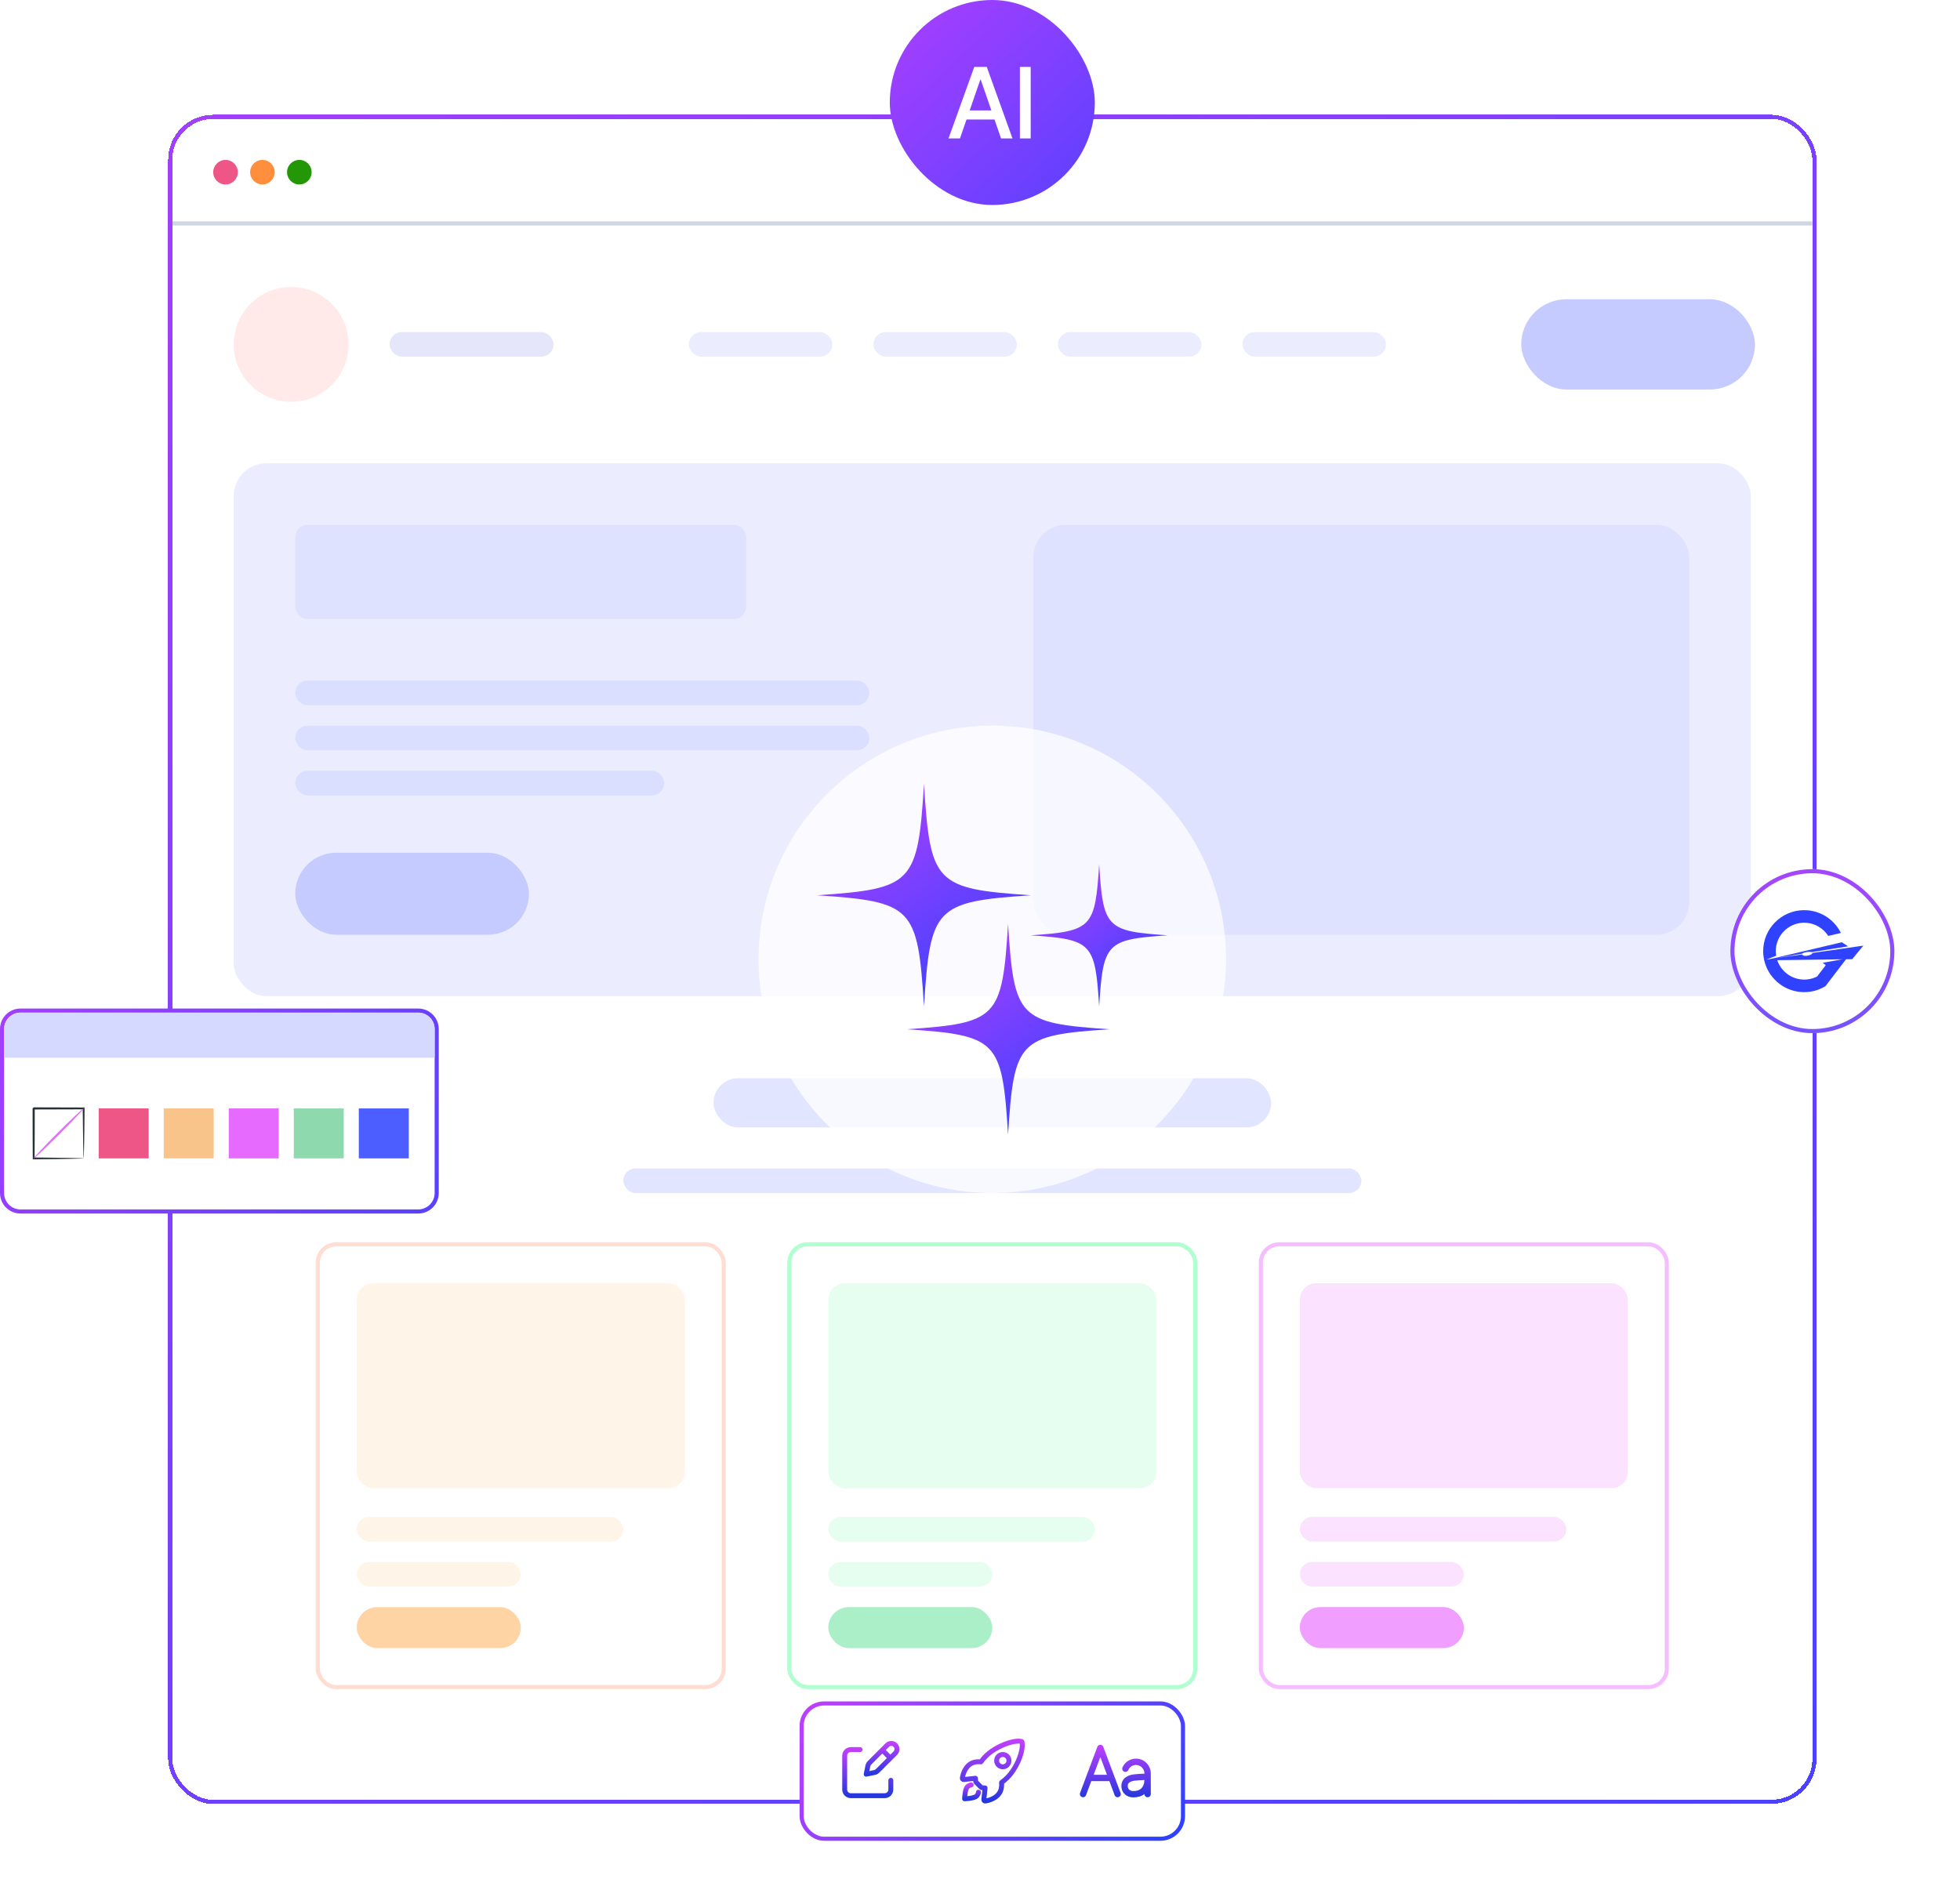 <svg xmlns="http://www.w3.org/2000/svg" width="478" height="460" viewBox="0 0 478 460" fill="none">
<g filter="url(#filter0_d_54_161033)">
<g clip-path="url(#clip0_54_161033)">
<rect x="42" y="25" width="400" height="410" rx="10" fill="white"/>
<line x1="42" y1="50.5" x2="442" y2="50.5" stroke="#CFD6E1"/>
<circle cx="55" cy="38" r="3" fill="#EE5687"/>
<circle cx="64" cy="38" r="3" fill="#FF8F3D"/>
<circle cx="73" cy="38" r="3" fill="#249707"/>
<circle cx="71" cy="80" r="14" fill="#FFE9E9"/>
<rect x="95" y="77" width="40" height="6" rx="3" fill="#E5E6FA"/>
<rect x="168" y="77" width="35" height="6" rx="3" fill="#EBEDFF"/>
<rect x="213" y="77" width="35" height="6" rx="3" fill="#EBEDFF"/>
<rect x="258" y="77" width="35" height="6" rx="3" fill="#EBEDFF"/>
<rect x="303" y="77" width="35" height="6" rx="3" fill="#EBEDFF"/>
<rect x="371" y="69" width="57" height="22" rx="11" fill="#C5CAFF"/>
<rect x="57" y="109" width="370" height="130" rx="8" fill="#EBEDFF"/>
<rect x="72" y="204" width="57" height="20" rx="10" fill="#C5CAFF"/>
<rect x="72" y="124" width="110" height="23" rx="3" fill="#DFE2FF"/>
<rect x="72" y="162" width="140" height="6" rx="3" fill="#DADEFF"/>
<rect x="72" y="173" width="140" height="6" rx="3" fill="#DADEFF"/>
<rect x="72" y="184" width="90" height="6" rx="3" fill="#DADEFF"/>
<rect x="252" y="124" width="160" height="100" rx="8" fill="#DFE2FF"/>
<rect x="174" y="259" width="136" height="12" rx="6" fill="#E2E5FF"/>
<rect x="152" y="281" width="180" height="6" rx="3" fill="#E2E5FF"/>
<rect x="77.5" y="299.5" width="99" height="108" rx="4.5" fill="white" stroke="#FFDDD3"/>
<rect x="87" y="309" width="80" height="50" rx="4" fill="#FFF4E8"/>
<rect x="87" y="366" width="65" height="6" rx="3" fill="#FFF4E8"/>
<rect x="87" y="377" width="40" height="6" rx="3" fill="#FFF4E8"/>
<rect x="87" y="388" width="40" height="10" rx="5" fill="#FED4A5"/>
<rect x="192.5" y="299.5" width="99" height="108" rx="4.5" fill="white" stroke="#B1FED1"/>
<rect x="202" y="309" width="80" height="50" rx="4" fill="#E5FEF0"/>
<rect x="202" y="366" width="65" height="6" rx="3" fill="#E5FEF0"/>
<rect x="202" y="377" width="40" height="6" rx="3" fill="#E5FEF0"/>
<rect x="202" y="388" width="40" height="10" rx="5" fill="#ABEFC8"/>
<rect x="307.5" y="299.5" width="99" height="108" rx="4.5" fill="white" stroke="#F5BFFF"/>
<rect x="317" y="309" width="80" height="50" rx="4" fill="#FBE2FF"/>
<rect x="317" y="366" width="65" height="6" rx="3" fill="#FBE2FF"/>
<rect x="317" y="377" width="40" height="6" rx="3" fill="#FBE2FF"/>
<rect x="317" y="388" width="40" height="10" rx="5" fill="#F09EFF"/>
<circle opacity="0.75" cx="242" cy="230" r="57" fill="white"/>
<path d="M251.365 224.139C266.305 225.145 267.09 225.96 268.058 241.49C269.025 225.96 269.81 225.145 284.75 224.139C269.81 223.133 269.025 222.317 268.058 206.788C267.09 222.317 266.305 223.133 251.365 224.139Z" fill="url(#paint0_linear_54_161033)"/>
<path d="M199.25 214.37C222.601 215.942 223.828 217.217 225.34 241.49C226.853 217.217 228.079 215.942 251.43 214.37C228.079 212.798 226.852 211.523 225.34 187.25C223.827 211.523 222.601 212.798 199.25 214.37Z" fill="url(#paint1_linear_54_161033)"/>
<path d="M221.122 247.051C243.25 248.541 244.412 249.749 245.845 272.75C247.278 249.749 248.44 248.541 270.568 247.051C248.44 245.561 247.278 244.353 245.845 221.352C244.412 244.353 243.25 245.561 221.122 247.051Z" fill="url(#paint2_linear_54_161033)"/>
</g>
<rect x="41.5" y="24.5" width="401" height="411" rx="10.5" stroke="url(#paint3_linear_54_161033)" shape-rendering="crispEdges"/>
</g>
<g filter="url(#filter1_d_54_161033)">
<rect x="422" y="210" width="40" height="40" rx="20" fill="white"/>
<rect x="422.5" y="210.5" width="39" height="39" rx="19.5" stroke="url(#paint4_linear_54_161033)"/>
<path d="M442.049 230.433C442.045 230.446 442.036 230.458 442.032 230.473C441.84 230.753 441.665 230.938 440.723 231.117C440.128 231.234 439.601 231.079 439.501 230.834C439.497 230.821 439.497 230.812 439.493 230.8L433.277 231.693L439.484 230.62C439.608 230.463 440.19 230.275 440.697 230.209C441.117 230.156 441.657 230.171 441.891 230.234L450.706 228.829L449.175 227.831L433.567 231.514L433.252 231.588L432.77 231.697L431.627 231.93H431.614L430.744 232.058L433.164 231.139C433.068 230.586 433.043 230.017 433.09 229.435C433.405 225.618 436.761 222.774 440.574 223.089C442.814 223.273 444.723 224.507 445.846 226.266L446.043 226.241L448.957 225.567C447.454 222.533 444.443 220.337 440.827 220.034C435.33 219.582 430.488 223.684 430.034 229.177C429.951 230.192 430.021 231.185 430.23 232.132C430.239 232.171 430.243 232.211 430.256 232.245C431.211 236.369 434.738 239.599 439.181 239.966C441.356 240.145 443.426 239.612 445.168 238.556H445.173L449.629 232.731L450.203 231.983L451.704 231.962L454.422 228.661L442.049 230.433ZM445.887 232.599L444.522 232.844L445.26 233.424L443.158 236.177L443.153 236.181C442.047 236.75 440.768 237.026 439.433 236.913C436.588 236.68 434.286 234.746 433.433 232.202L446.139 232.036L446.322 232.032L449.337 231.991L445.887 232.599Z" fill="#2E42FF"/>
</g>
<rect x="195.5" y="415.5" width="93" height="33" rx="5.5" fill="white" stroke="url(#paint5_linear_54_161033)"/>
<path d="M273.287 437.336L269.068 426.086C269.013 425.938 268.914 425.811 268.784 425.722C268.655 425.632 268.501 425.584 268.344 425.584C268.186 425.584 268.033 425.632 267.903 425.722C267.774 425.811 267.675 425.938 267.619 426.086L263.401 437.336C263.331 437.527 263.34 437.739 263.425 437.924C263.51 438.109 263.665 438.253 263.856 438.325C264.047 438.396 264.258 438.39 264.444 438.306C264.63 438.223 264.776 438.069 264.849 437.879L266.12 434.489C266.125 434.476 266.134 434.464 266.146 434.456C266.158 434.448 266.172 434.443 266.186 434.443H270.501C270.516 434.443 270.529 434.448 270.541 434.456C270.553 434.464 270.562 434.476 270.567 434.489L271.838 437.879C271.912 438.069 272.057 438.223 272.243 438.306C272.429 438.39 272.64 438.396 272.831 438.325C273.022 438.253 273.177 438.109 273.262 437.924C273.348 437.739 273.356 437.527 273.287 437.336ZM266.753 432.801L268.278 428.735C268.283 428.722 268.292 428.71 268.304 428.702C268.315 428.694 268.329 428.69 268.344 428.69C268.358 428.69 268.372 428.694 268.384 428.702C268.395 428.71 268.404 428.722 268.409 428.735L269.934 432.801C269.938 432.812 269.939 432.824 269.938 432.835C269.937 432.846 269.933 432.857 269.926 432.866C269.92 432.875 269.911 432.883 269.901 432.888C269.891 432.894 269.88 432.896 269.868 432.896H266.819C266.808 432.896 266.796 432.894 266.786 432.888C266.776 432.883 266.768 432.875 266.761 432.866C266.755 432.857 266.751 432.846 266.749 432.835C266.748 432.824 266.749 432.812 266.753 432.801V432.801ZM277.089 428.959C275.623 428.948 274.309 429.798 273.75 431.117C273.669 431.306 273.668 431.519 273.744 431.709C273.821 431.9 273.97 432.052 274.159 432.132C274.348 432.212 274.561 432.214 274.751 432.137C274.941 432.06 275.093 431.911 275.173 431.722C275.486 430.988 276.22 430.511 277.048 430.506C278.184 430.498 279.101 431.437 279.101 432.575C279.101 432.588 279.096 432.602 279.087 432.611C279.077 432.621 279.064 432.627 279.051 432.627C278.28 432.649 277.366 432.7 276.55 432.796C274.625 433.023 273.476 434.072 273.476 435.603C273.476 436.419 273.784 437.15 274.344 437.666C274.869 438.15 275.586 438.416 276.359 438.416C277.449 438.416 278.387 438.135 279.099 437.6H279.101C279.101 437.701 279.121 437.802 279.159 437.896C279.198 437.99 279.254 438.075 279.326 438.147C279.397 438.22 279.482 438.277 279.576 438.316C279.67 438.355 279.77 438.376 279.872 438.376C279.973 438.377 280.074 438.357 280.168 438.319C280.262 438.28 280.347 438.224 280.419 438.152C280.492 438.081 280.549 437.996 280.588 437.902C280.627 437.808 280.648 437.708 280.648 437.606V432.579C280.648 430.604 279.066 428.973 277.089 428.959ZM276.359 436.869C275.743 436.869 275.023 436.538 275.023 435.603C275.023 435.228 275.158 434.966 275.46 434.752C275.755 434.543 276.206 434.394 276.731 434.333C277.473 434.245 278.307 434.197 279.021 434.175C279.031 434.175 279.04 434.177 279.049 434.181C279.057 434.185 279.065 434.19 279.072 434.197C279.079 434.204 279.084 434.212 279.087 434.221C279.09 434.23 279.092 434.24 279.091 434.249C278.996 436.011 278.098 436.869 276.359 436.869Z" fill="url(#paint6_linear_54_161033)"/>
<path d="M249.236 424.892C249.23 424.863 249.215 424.836 249.195 424.815C249.174 424.794 249.148 424.779 249.12 424.773C247.208 424.305 242.791 425.971 240.396 428.365C239.969 428.788 239.58 429.248 239.233 429.738C238.495 429.672 237.756 429.728 237.128 430.002C235.353 430.783 234.836 432.821 234.692 433.696C234.684 433.744 234.688 433.793 234.702 433.84C234.716 433.886 234.741 433.929 234.774 433.964C234.807 433.999 234.848 434.026 234.894 434.043C234.939 434.06 234.988 434.067 235.037 434.062L237.887 433.749C237.889 433.964 237.902 434.178 237.925 434.392C237.94 434.54 238.006 434.678 238.112 434.782L239.215 435.886C239.32 435.991 239.458 436.057 239.606 436.072C239.818 436.096 240.031 436.108 240.245 436.111L239.932 438.958C239.928 439.006 239.934 439.055 239.951 439.101C239.968 439.146 239.995 439.187 240.03 439.22C240.066 439.254 240.108 439.278 240.154 439.293C240.201 439.307 240.25 439.31 240.298 439.302C241.173 439.162 243.216 438.645 243.992 436.871C244.266 436.241 244.322 435.507 244.259 434.772C244.751 434.425 245.212 434.036 245.637 433.609C248.041 431.218 249.696 426.899 249.236 424.892ZM243.5 430.512C243.29 430.302 243.147 430.035 243.089 429.743C243.031 429.452 243.061 429.15 243.174 428.876C243.288 428.602 243.48 428.367 243.727 428.202C243.974 428.037 244.264 427.949 244.561 427.949C244.858 427.949 245.148 428.037 245.395 428.202C245.642 428.367 245.834 428.602 245.948 428.876C246.062 429.15 246.091 429.452 246.033 429.743C245.976 430.035 245.833 430.302 245.623 430.512C245.483 430.651 245.318 430.762 245.136 430.838C244.954 430.913 244.758 430.952 244.561 430.952C244.364 430.952 244.169 430.913 243.987 430.838C243.805 430.762 243.639 430.651 243.5 430.512Z" stroke="url(#paint7_linear_54_161033)" stroke-width="1.2" stroke-linecap="round" stroke-linejoin="round"/>
<path d="M236.855 435.375C236.504 435.418 236.178 435.577 235.928 435.826C235.309 436.448 235.25 438.75 235.25 438.75C235.25 438.75 237.553 438.691 238.173 438.071C238.424 437.822 238.583 437.495 238.625 437.144" stroke="url(#paint8_linear_54_161033)" stroke-width="1.2" stroke-linecap="round" stroke-linejoin="round"/>
<path d="M215.356 427.056L216.944 428.644M216.377 425.657L212.082 429.953C211.86 430.174 211.708 430.457 211.647 430.764L211.25 432.75L213.236 432.353C213.544 432.291 213.825 432.14 214.047 431.918L218.343 427.623C218.472 427.494 218.574 427.341 218.644 427.172C218.714 427.004 218.75 426.823 218.75 426.64C218.75 426.458 218.714 426.277 218.644 426.108C218.574 425.94 218.472 425.786 218.343 425.657C218.214 425.528 218.06 425.426 217.892 425.356C217.723 425.286 217.542 425.25 217.36 425.25C217.177 425.25 216.997 425.286 216.828 425.356C216.659 425.426 216.506 425.528 216.377 425.657Z" stroke="url(#paint9_linear_54_161033)" stroke-width="1.2" stroke-linecap="round" stroke-linejoin="round"/>
<path d="M217.25 434.25V436.5C217.25 436.898 217.092 437.279 216.811 437.561C216.529 437.842 216.148 438 215.75 438H207.5C207.102 438 206.721 437.842 206.439 437.561C206.158 437.279 206 436.898 206 436.5V428.25C206 427.852 206.158 427.471 206.439 427.189C206.721 426.908 207.102 426.75 207.5 426.75H209.75" stroke="url(#paint10_linear_54_161033)" stroke-width="1.2" stroke-linecap="round" stroke-linejoin="round"/>
<path d="M102 246.5H5C2.515 246.5 0.5 248.515 0.5 251V291C0.5 293.485 2.515 295.5 5 295.5H102C104.485 295.5 106.5 293.485 106.5 291V251C106.5 248.515 104.485 246.5 102 246.5Z" fill="white" stroke="url(#paint11_linear_54_161033)"/>
<path d="M102 247H5C2.791 247 1 248.791 1 251V258H106V251C106 248.791 104.209 247 102 247Z" fill="#D5D9FF"/>
<path d="M20.4 270.361H8.212V282.549H20.4V270.361Z" fill="white"/>
<path d="M20.4 282.549C20.383 282.532 20.366 282.211 20.348 281.626C20.333 280.976 20.313 280.144 20.289 279.124C20.26 276.926 20.221 273.928 20.174 270.361L20.399 270.586C16.837 270.596 12.664 270.608 8.213 270.621C8.155 270.677 8.705 270.129 8.472 270.363V270.366V270.373V270.386V270.412V270.464V270.569V270.778V271.194V272.02C8.471 272.568 8.471 273.112 8.47 273.649C8.468 274.724 8.465 275.775 8.463 276.799C8.454 278.841 8.445 280.77 8.437 282.548L8.212 282.323C11.78 282.37 14.778 282.409 16.976 282.438C17.996 282.462 18.828 282.482 19.477 282.497C20.062 282.516 20.383 282.532 20.4 282.549C20.417 282.566 20.129 282.583 19.57 282.601C18.934 282.616 18.119 282.636 17.119 282.66C14.994 282.702 11.917 282.753 8.212 282.775L7.988 282.776L7.987 282.549C7.979 280.771 7.97 278.842 7.961 276.8C7.959 275.776 7.956 274.724 7.954 273.65C7.953 273.112 7.953 272.569 7.952 272.021V271.195V270.779V270.57V270.465V270.413V270.387V270.374V270.367V270.364C7.719 270.596 8.269 270.044 8.214 270.102C12.666 270.115 16.838 270.127 20.4 270.137L20.627 270.138L20.626 270.363C20.604 274.068 20.553 277.144 20.511 279.27C20.487 280.269 20.467 281.085 20.452 281.721C20.433 282.278 20.417 282.566 20.4 282.549Z" fill="#263238"/>
<path d="M8.212 282.549C8.11 282.447 10.756 279.636 14.121 276.271C17.487 272.905 20.298 270.259 20.399 270.361C20.501 270.463 17.855 273.273 14.489 276.639C11.125 280.005 8.314 282.651 8.212 282.549Z" fill="#E76AFE"/>
<path d="M36.259 270.361H24.071V282.549H36.259V270.361Z" fill="#EE5687"/>
<path d="M52.118 270.361H39.93V282.549H52.118V270.361Z" fill="#F9C48A"/>
<path d="M67.976 270.361H55.788V282.549H67.976V270.361Z" fill="#E76AFE"/>
<path d="M83.835 270.361H71.647V282.549H83.835V270.361Z" fill="#8ED9AE"/>
<path d="M99.694 270.361H87.506V282.549H99.694V270.361Z" fill="#4C5EFF"/>
<rect x="217" width="50" height="50" rx="25" fill="url(#paint12_linear_54_161033)"/>
<path d="M234.118 33.765H231.322L237.603 16.31H240.646L246.927 33.765H244.132L239.197 19.481H239.061L234.118 33.765ZM234.586 26.929H243.655V29.145H234.586V26.929ZM251.361 16.31V33.765H248.728V16.31H251.361Z" fill="white"/>
<defs>
<filter id="filter0_d_54_161033" x="21" y="8" width="442" height="452" filterUnits="userSpaceOnUse" color-interpolation-filters="sRGB">
<feFlood flood-opacity="0" result="BackgroundImageFix"/>
<feColorMatrix in="SourceAlpha" type="matrix" values="0 0 0 0 0 0 0 0 0 0 0 0 0 0 0 0 0 0 127 0" result="hardAlpha"/>
<feOffset dy="4"/>
<feGaussianBlur stdDeviation="10"/>
<feComposite in2="hardAlpha" operator="out"/>
<feColorMatrix type="matrix" values="0 0 0 0 0 0 0 0 0 0 0 0 0 0 0 0 0 0 0.1 0"/>
<feBlend mode="normal" in2="BackgroundImageFix" result="effect1_dropShadow_54_161033"/>
<feBlend mode="normal" in="SourceGraphic" in2="effect1_dropShadow_54_161033" result="shape"/>
</filter>
<filter id="filter1_d_54_161033" x="406" y="196" width="72" height="72" filterUnits="userSpaceOnUse" color-interpolation-filters="sRGB">
<feFlood flood-opacity="0" result="BackgroundImageFix"/>
<feColorMatrix in="SourceAlpha" type="matrix" values="0 0 0 0 0 0 0 0 0 0 0 0 0 0 0 0 0 0 127 0" result="hardAlpha"/>
<feOffset dy="2"/>
<feGaussianBlur stdDeviation="8"/>
<feComposite in2="hardAlpha" operator="out"/>
<feColorMatrix type="matrix" values="0 0 0 0 0 0 0 0 0 0 0 0 0 0 0 0 0 0 0.1 0"/>
<feBlend mode="normal" in2="BackgroundImageFix" result="effect1_dropShadow_54_161033"/>
<feBlend mode="normal" in="SourceGraphic" in2="effect1_dropShadow_54_161033" result="shape"/>
</filter>
<linearGradient id="paint0_linear_54_161033" x1="255.563" y1="201.41" x2="281.964" y2="241.889" gradientUnits="userSpaceOnUse">
<stop stop-color="#C13EFF"/>
<stop offset="1" stop-color="#2E42FF"/>
</linearGradient>
<linearGradient id="paint1_linear_54_161033" x1="205.811" y1="178.844" x2="247.075" y2="242.113" gradientUnits="userSpaceOnUse">
<stop stop-color="#C13EFF"/>
<stop offset="1" stop-color="#2E42FF"/>
</linearGradient>
<linearGradient id="paint2_linear_54_161033" x1="227.339" y1="213.387" x2="266.442" y2="273.341" gradientUnits="userSpaceOnUse">
<stop stop-color="#C13EFF"/>
<stop offset="1" stop-color="#2E42FF"/>
</linearGradient>
<linearGradient id="paint3_linear_54_161033" x1="-50" y1="-163" x2="557" y2="584.5" gradientUnits="userSpaceOnUse">
<stop stop-color="#C13EFF"/>
<stop offset="1" stop-color="#2E42FF"/>
</linearGradient>
<linearGradient id="paint4_linear_54_161033" x1="439" y1="185" x2="442" y2="285.5" gradientUnits="userSpaceOnUse">
<stop stop-color="#C13EFF"/>
<stop offset="1" stop-color="#4C5EFF"/>
</linearGradient>
<linearGradient id="paint5_linear_54_161033" x1="215.577" y1="393.565" x2="279.76" y2="453.226" gradientUnits="userSpaceOnUse">
<stop stop-color="#C13EFF"/>
<stop offset="1" stop-color="#2E42FF"/>
</linearGradient>
<linearGradient id="paint6_linear_54_161033" x1="272.001" y1="425.584" x2="272.001" y2="438.416" gradientUnits="userSpaceOnUse">
<stop stop-color="#C13EFF"/>
<stop offset="1" stop-color="#2537DF"/>
</linearGradient>
<linearGradient id="paint7_linear_54_161033" x1="242" y1="424.694" x2="242" y2="439.306" gradientUnits="userSpaceOnUse">
<stop stop-color="#C13EFF"/>
<stop offset="1" stop-color="#2537DF"/>
</linearGradient>
<linearGradient id="paint8_linear_54_161033" x1="236.938" y1="435.375" x2="236.938" y2="438.75" gradientUnits="userSpaceOnUse">
<stop stop-color="#C13EFF"/>
<stop offset="1" stop-color="#2537DF"/>
</linearGradient>
<linearGradient id="paint9_linear_54_161033" x1="215" y1="425.25" x2="215" y2="432.75" gradientUnits="userSpaceOnUse">
<stop stop-color="#C13EFF"/>
<stop offset="1" stop-color="#2537DF"/>
</linearGradient>
<linearGradient id="paint10_linear_54_161033" x1="211.625" y1="426.75" x2="211.625" y2="438" gradientUnits="userSpaceOnUse">
<stop stop-color="#C13EFF"/>
<stop offset="1" stop-color="#2537DF"/>
</linearGradient>
<linearGradient id="paint11_linear_54_161033" x1="-21.778" y1="195.692" x2="170.147" y2="315.994" gradientUnits="userSpaceOnUse">
<stop stop-color="#C13EFF"/>
<stop offset="1" stop-color="#2E42FF"/>
</linearGradient>
<linearGradient id="paint12_linear_54_161033" x1="208.071" y1="-20.357" x2="299.5" y2="75" gradientUnits="userSpaceOnUse">
<stop stop-color="#C13EFF"/>
<stop offset="1" stop-color="#2E42FF"/>
</linearGradient>
<clipPath id="clip0_54_161033">
<rect x="42" y="25" width="400" height="410" rx="10" fill="white"/>
</clipPath>
</defs>
</svg>